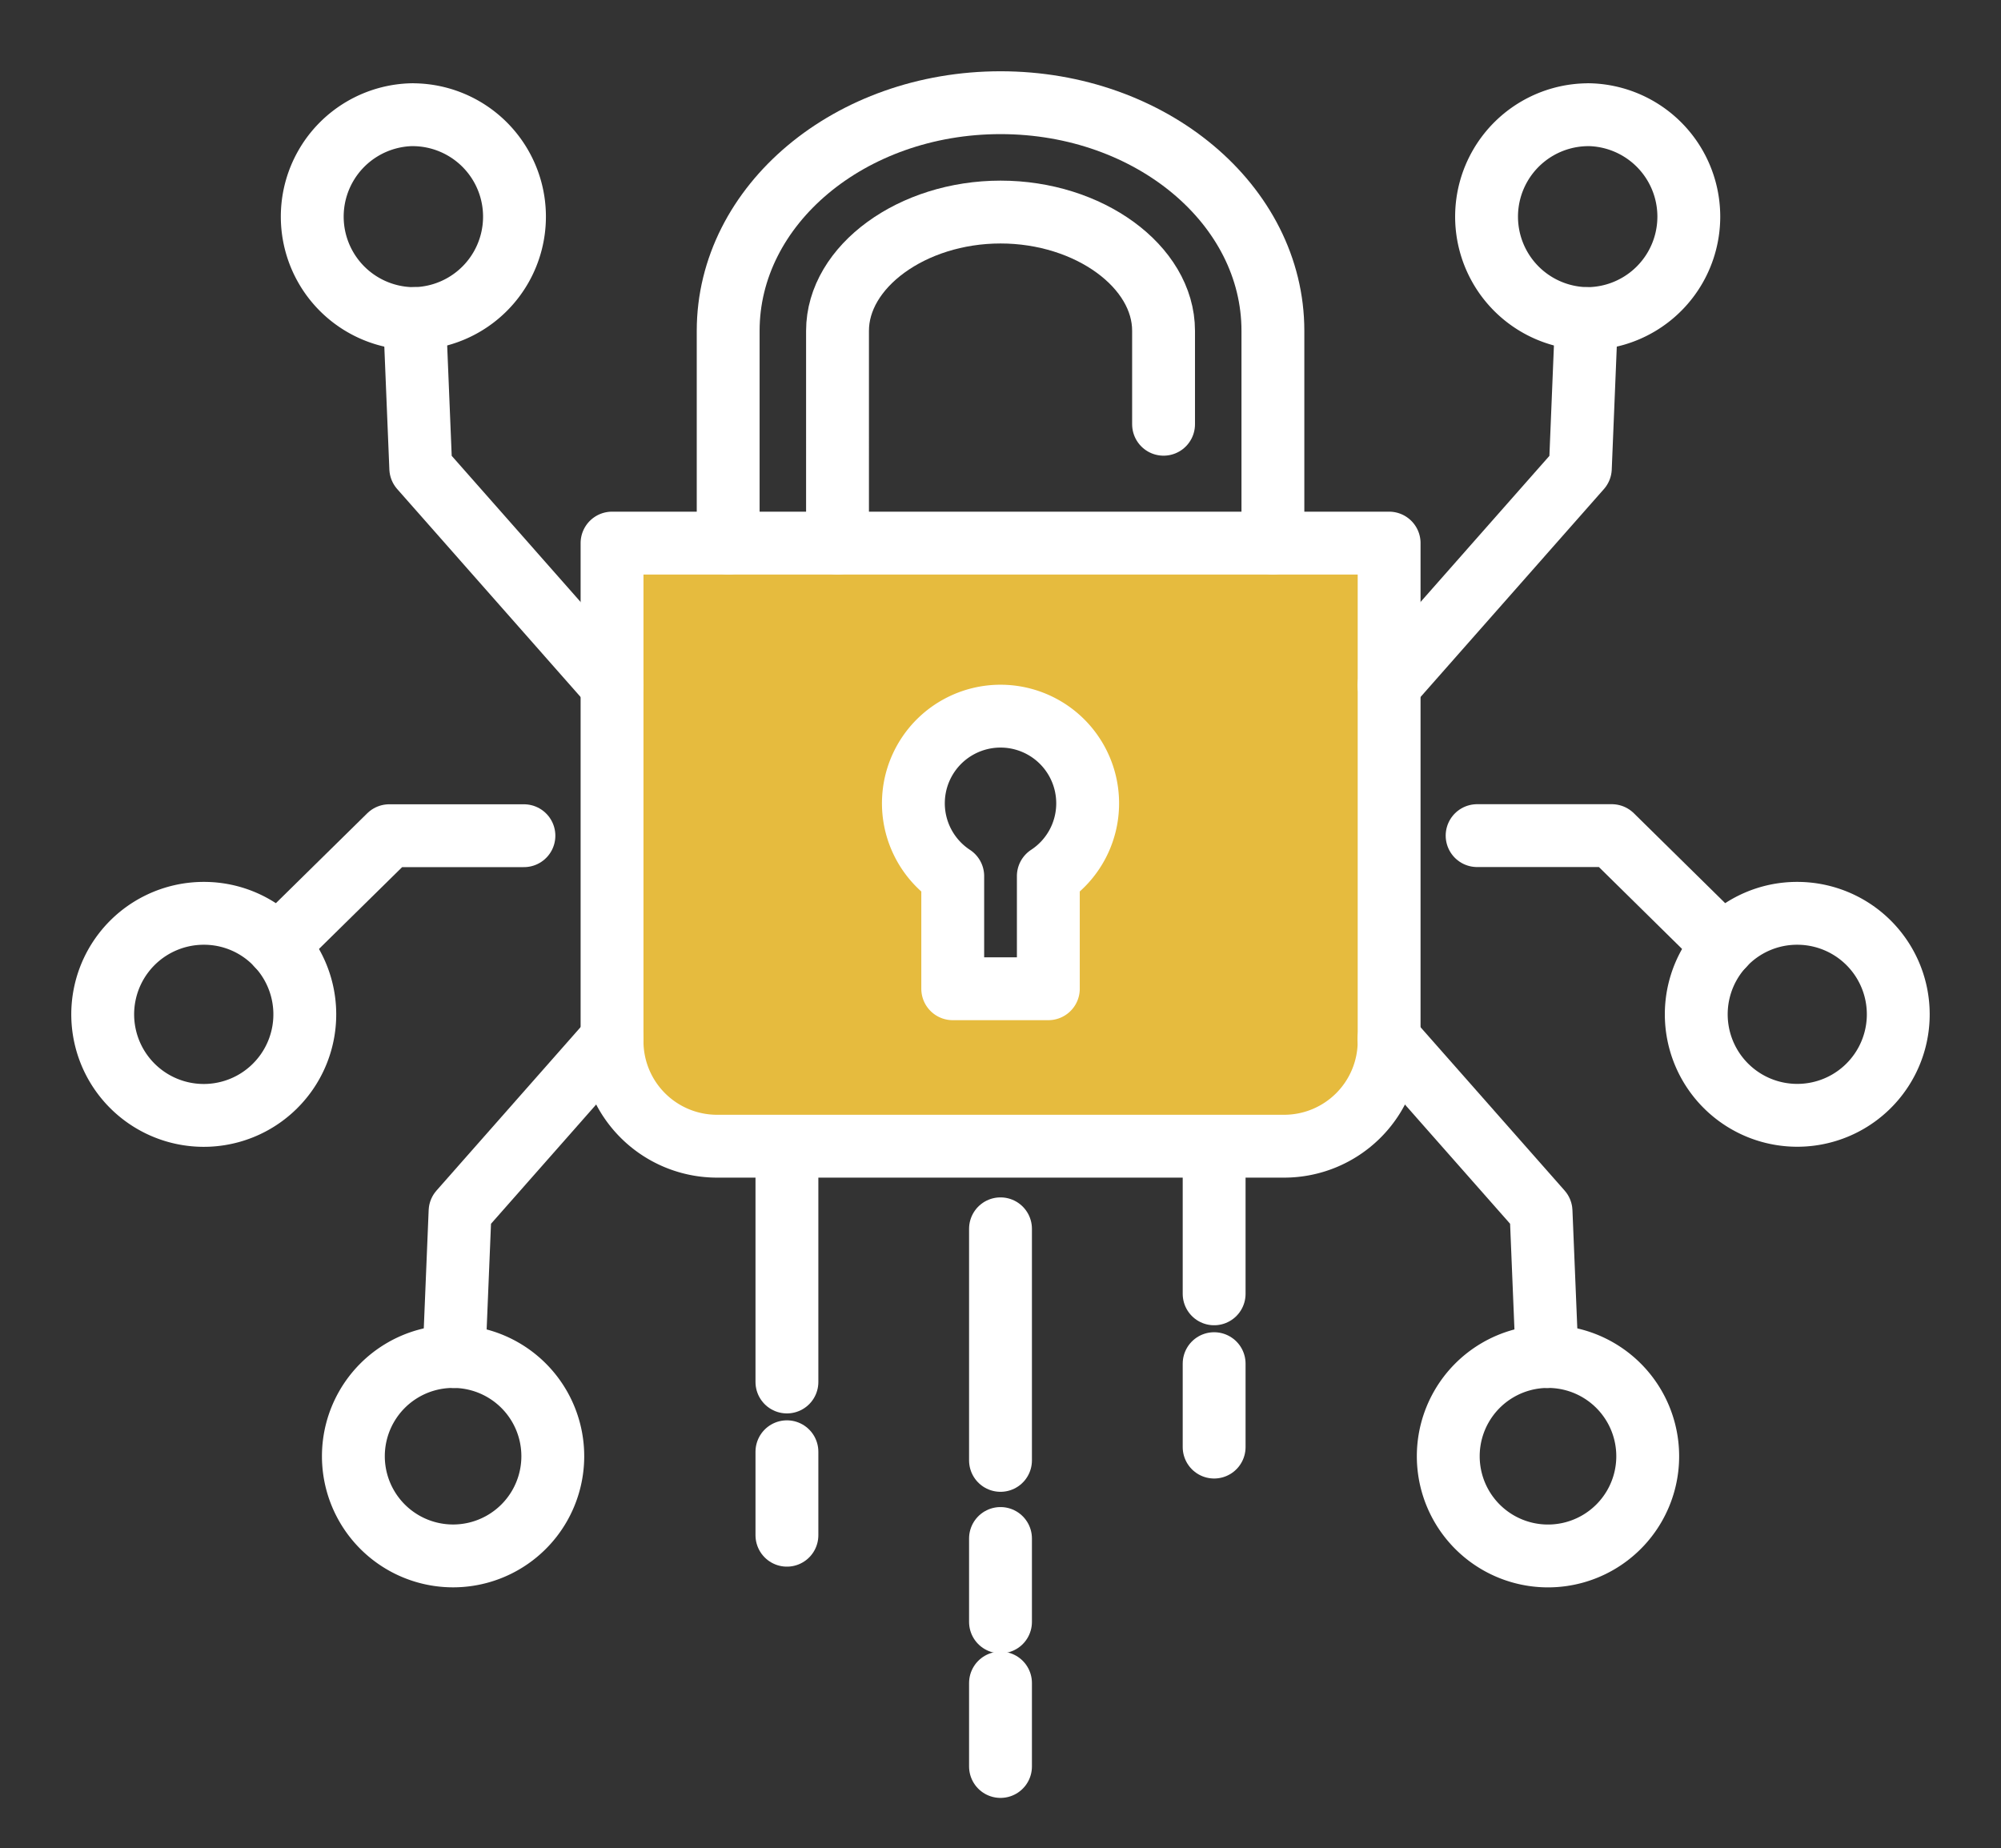 <svg xmlns="http://www.w3.org/2000/svg" xmlns:xlink="http://www.w3.org/1999/xlink" width="95.508" height="88.223" viewBox="0 0 95.508 88.223">
  <rect x="0" y="0" width="95.508" height="88.223" fill="#333333" stroke="none"/>
  <defs>
    <clipPath id="clip-path">
      <rect id="Rectangle_1951" data-name="Rectangle 1951" width="95.508" height="88.223" transform="translate(-4 -4)" fill="none"/>
    </clipPath>
  </defs>
  <g id="Group_17868" data-name="Group 17868" transform="translate(4 4)">
    <g id="Group_17867" data-name="Group 17867" clip-path="url(#clip-path)">
      <path id="Path_17559" data-name="Path 17559" d="M52.673,36.444H79V60.22a5.012,5.012,0,0,1-5.012,5.012H46.922A5.012,5.012,0,0,1,41.91,60.22V36.444H52.673Zm10.062,15.9a4.158,4.158,0,1,0-4.564,0v5.375h4.564Z" transform="translate(-16.697 -14.52)" fill="#e6bb3e"/>
      <path id="Path_17560" data-name="Path 17560" d="M52.673,36.444H79V60.22a5.012,5.012,0,0,1-5.012,5.012H46.922A5.012,5.012,0,0,1,41.91,60.22V36.444H52.673Zm10.062,15.9a4.158,4.158,0,1,0-4.564,0v5.375h4.564Z" transform="translate(-16.697 -14.52)" fill="none" stroke="#fff" stroke-linecap="round" stroke-linejoin="round" stroke-width="1"/>
      <path id="Path_17561" data-name="Path 17561" d="M110.545,59.654h6.428L122.3,64.9" transform="translate(-44.042 -23.767)" fill="none" stroke="#fff" stroke-linecap="round" stroke-linejoin="round" stroke-width="3"/>
      <path id="Path_17562" data-name="Path 17562" d="M103.555,36.128l9.132-10.355.293-7.147v0" transform="translate(-41.257 -7.42)" fill="none" stroke="#fff" stroke-linecap="round" stroke-linejoin="round" stroke-width="3"/>
      <path id="Path_17563" data-name="Path 17563" d="M116.169,2.453a4.866,4.866,0,0,0-.088,9.731c.03,0,.058,0,.088,0a4.867,4.867,0,0,0,0-9.733Z" transform="translate(-44.359 -0.977)" fill="none" stroke="#fff" stroke-linecap="round" stroke-linejoin="round" stroke-width="3"/>
      <path id="Path_17564" data-name="Path 17564" d="M132.734,65.819a4.792,4.792,0,0,0-3.519,1.533,4.821,4.821,0,1,0,3.519-1.533Z" transform="translate(-50.957 -26.223)" fill="none" stroke="#fff" stroke-linecap="round" stroke-linejoin="round" stroke-width="3"/>
      <path id="Path_17565" data-name="Path 17565" d="M15.379,64.9l5.328-5.242h6.427" transform="translate(-6.127 -23.767)" fill="none" stroke="#fff" stroke-linecap="round" stroke-linejoin="round" stroke-width="3"/>
      <path id="Path_17566" data-name="Path 17566" d="M6.331,65.819A4.791,4.791,0,0,1,9.85,67.352a4.823,4.823,0,1,1-3.518-1.533Z" transform="translate(-0.598 -26.223)" fill="none" stroke="#fff" stroke-linecap="round" stroke-linejoin="round" stroke-width="3"/>
      <path id="Path_17567" data-name="Path 17567" d="M29.376,90.947l.286-6.932,7.255-8.229,0,0" transform="translate(-11.703 -30.193)" fill="none" stroke="#fff" stroke-linecap="round" stroke-linejoin="round" stroke-width="3"/>
      <path id="Path_17568" data-name="Path 17568" d="M26.247,18.624v0l.293,7.147,9.129,10.352,0,0" transform="translate(-10.457 -7.42)" fill="none" stroke="#fff" stroke-linecap="round" stroke-linejoin="round" stroke-width="3"/>
      <path id="Path_17569" data-name="Path 17569" d="M26.017,100.984c.032,0,.063,0,.1,0a4.759,4.759,0,1,1-.1,0Z" transform="translate(-8.441 -40.233)" fill="none" stroke="#fff" stroke-linecap="round" stroke-linejoin="round" stroke-width="3"/>
      <path id="Path_17570" data-name="Path 17570" d="M103.551,75.783l0,0,7.258,8.23.285,6.931" transform="translate(-41.255 -30.192)" fill="none" stroke="#fff" stroke-linecap="round" stroke-linejoin="round" stroke-width="3"/>
      <path id="Path_17571" data-name="Path 17571" d="M113.052,100.984c-.032,0-.065,0-.1,0a4.76,4.76,0,1,0,.1,0Z" transform="translate(-43.116 -40.233)" fill="none" stroke="#fff" stroke-linecap="round" stroke-linejoin="round" stroke-width="3"/>
      <path id="Path_17572" data-name="Path 17572" d="M22.9,2.453a4.866,4.866,0,0,1,.088,9.731c-.03,0-.058,0-.088,0a4.867,4.867,0,0,1,0-9.733Z" transform="translate(-7.199 -0.977)" fill="none" stroke="#fff" stroke-linecap="round" stroke-linejoin="round" stroke-width="3"/>
      <path id="Path_17573" data-name="Path 17573" d="M75.362,20.305v-4.46c0-3.072-3.563-5.669-7.781-5.669s-7.781,2.6-7.781,5.669V25.979" transform="translate(-23.825 -4.054)" fill="none" stroke="#fff" stroke-linecap="round" stroke-linejoin="round" stroke-width="3"/>
      <path id="Path_17574" data-name="Path 17574" d="M51.124,22.522V12.388c0-6.014,5.821-10.888,13-10.888s13,4.874,13,10.888V22.522" transform="translate(-20.368 -0.598)" fill="none" stroke="#fff" stroke-linecap="round" stroke-linejoin="round" stroke-width="3"/>
      <path id="Path_17575" data-name="Path 17575" d="M73.452,36.444H79V60.22a5.012,5.012,0,0,1-5.012,5.012H46.922A5.012,5.012,0,0,1,41.91,60.22V36.444H73.452Z" transform="translate(-16.697 -14.52)" fill="none" stroke="#fff" stroke-linecap="round" stroke-linejoin="round" stroke-width="3"/>
      <path id="Path_17576" data-name="Path 17576" d="M74.137,54.339a4.159,4.159,0,1,0-6.44,3.474v5.375H72.26V57.812A4.148,4.148,0,0,0,74.137,54.339Z" transform="translate(-26.223 -19.992)" fill="none" stroke="#fff" stroke-linecap="round" stroke-linejoin="round" stroke-width="3"/>
      <line id="Line_115" data-name="Line 115" y2="11.054" transform="translate(33.56 50.913)" fill="none" stroke="#fff" stroke-linecap="round" stroke-linejoin="round" stroke-width="3"/>
      <line id="Line_116" data-name="Line 116" y2="3.984" transform="translate(33.56 65.297)" fill="none" stroke="#fff" stroke-linecap="round" stroke-linejoin="round" stroke-width="3"/>
      <line id="Line_117" data-name="Line 117" y2="11.054" transform="translate(43.754 54.655)" fill="none" stroke="#fff" stroke-linecap="round" stroke-linejoin="round" stroke-width="3"/>
      <line id="Line_118" data-name="Line 118" y2="3.982" transform="translate(43.754 69.437)" fill="none" stroke="#fff" stroke-linecap="round" stroke-linejoin="round" stroke-width="3"/>
      <line id="Line_119" data-name="Line 119" y2="3.984" transform="translate(43.754 76.336)" fill="none" stroke="#fff" stroke-linecap="round" stroke-linejoin="round" stroke-width="3"/>
      <line id="Line_120" data-name="Line 120" y2="6.846" transform="translate(53.951 50.913)" fill="none" stroke="#fff" stroke-linecap="round" stroke-linejoin="round" stroke-width="3"/>
      <line id="Line_121" data-name="Line 121" y2="3.982" transform="translate(53.951 61.092)" fill="none" stroke="#fff" stroke-linecap="round" stroke-linejoin="round" stroke-width="3"/>
    </g>
  </g>
</svg>
